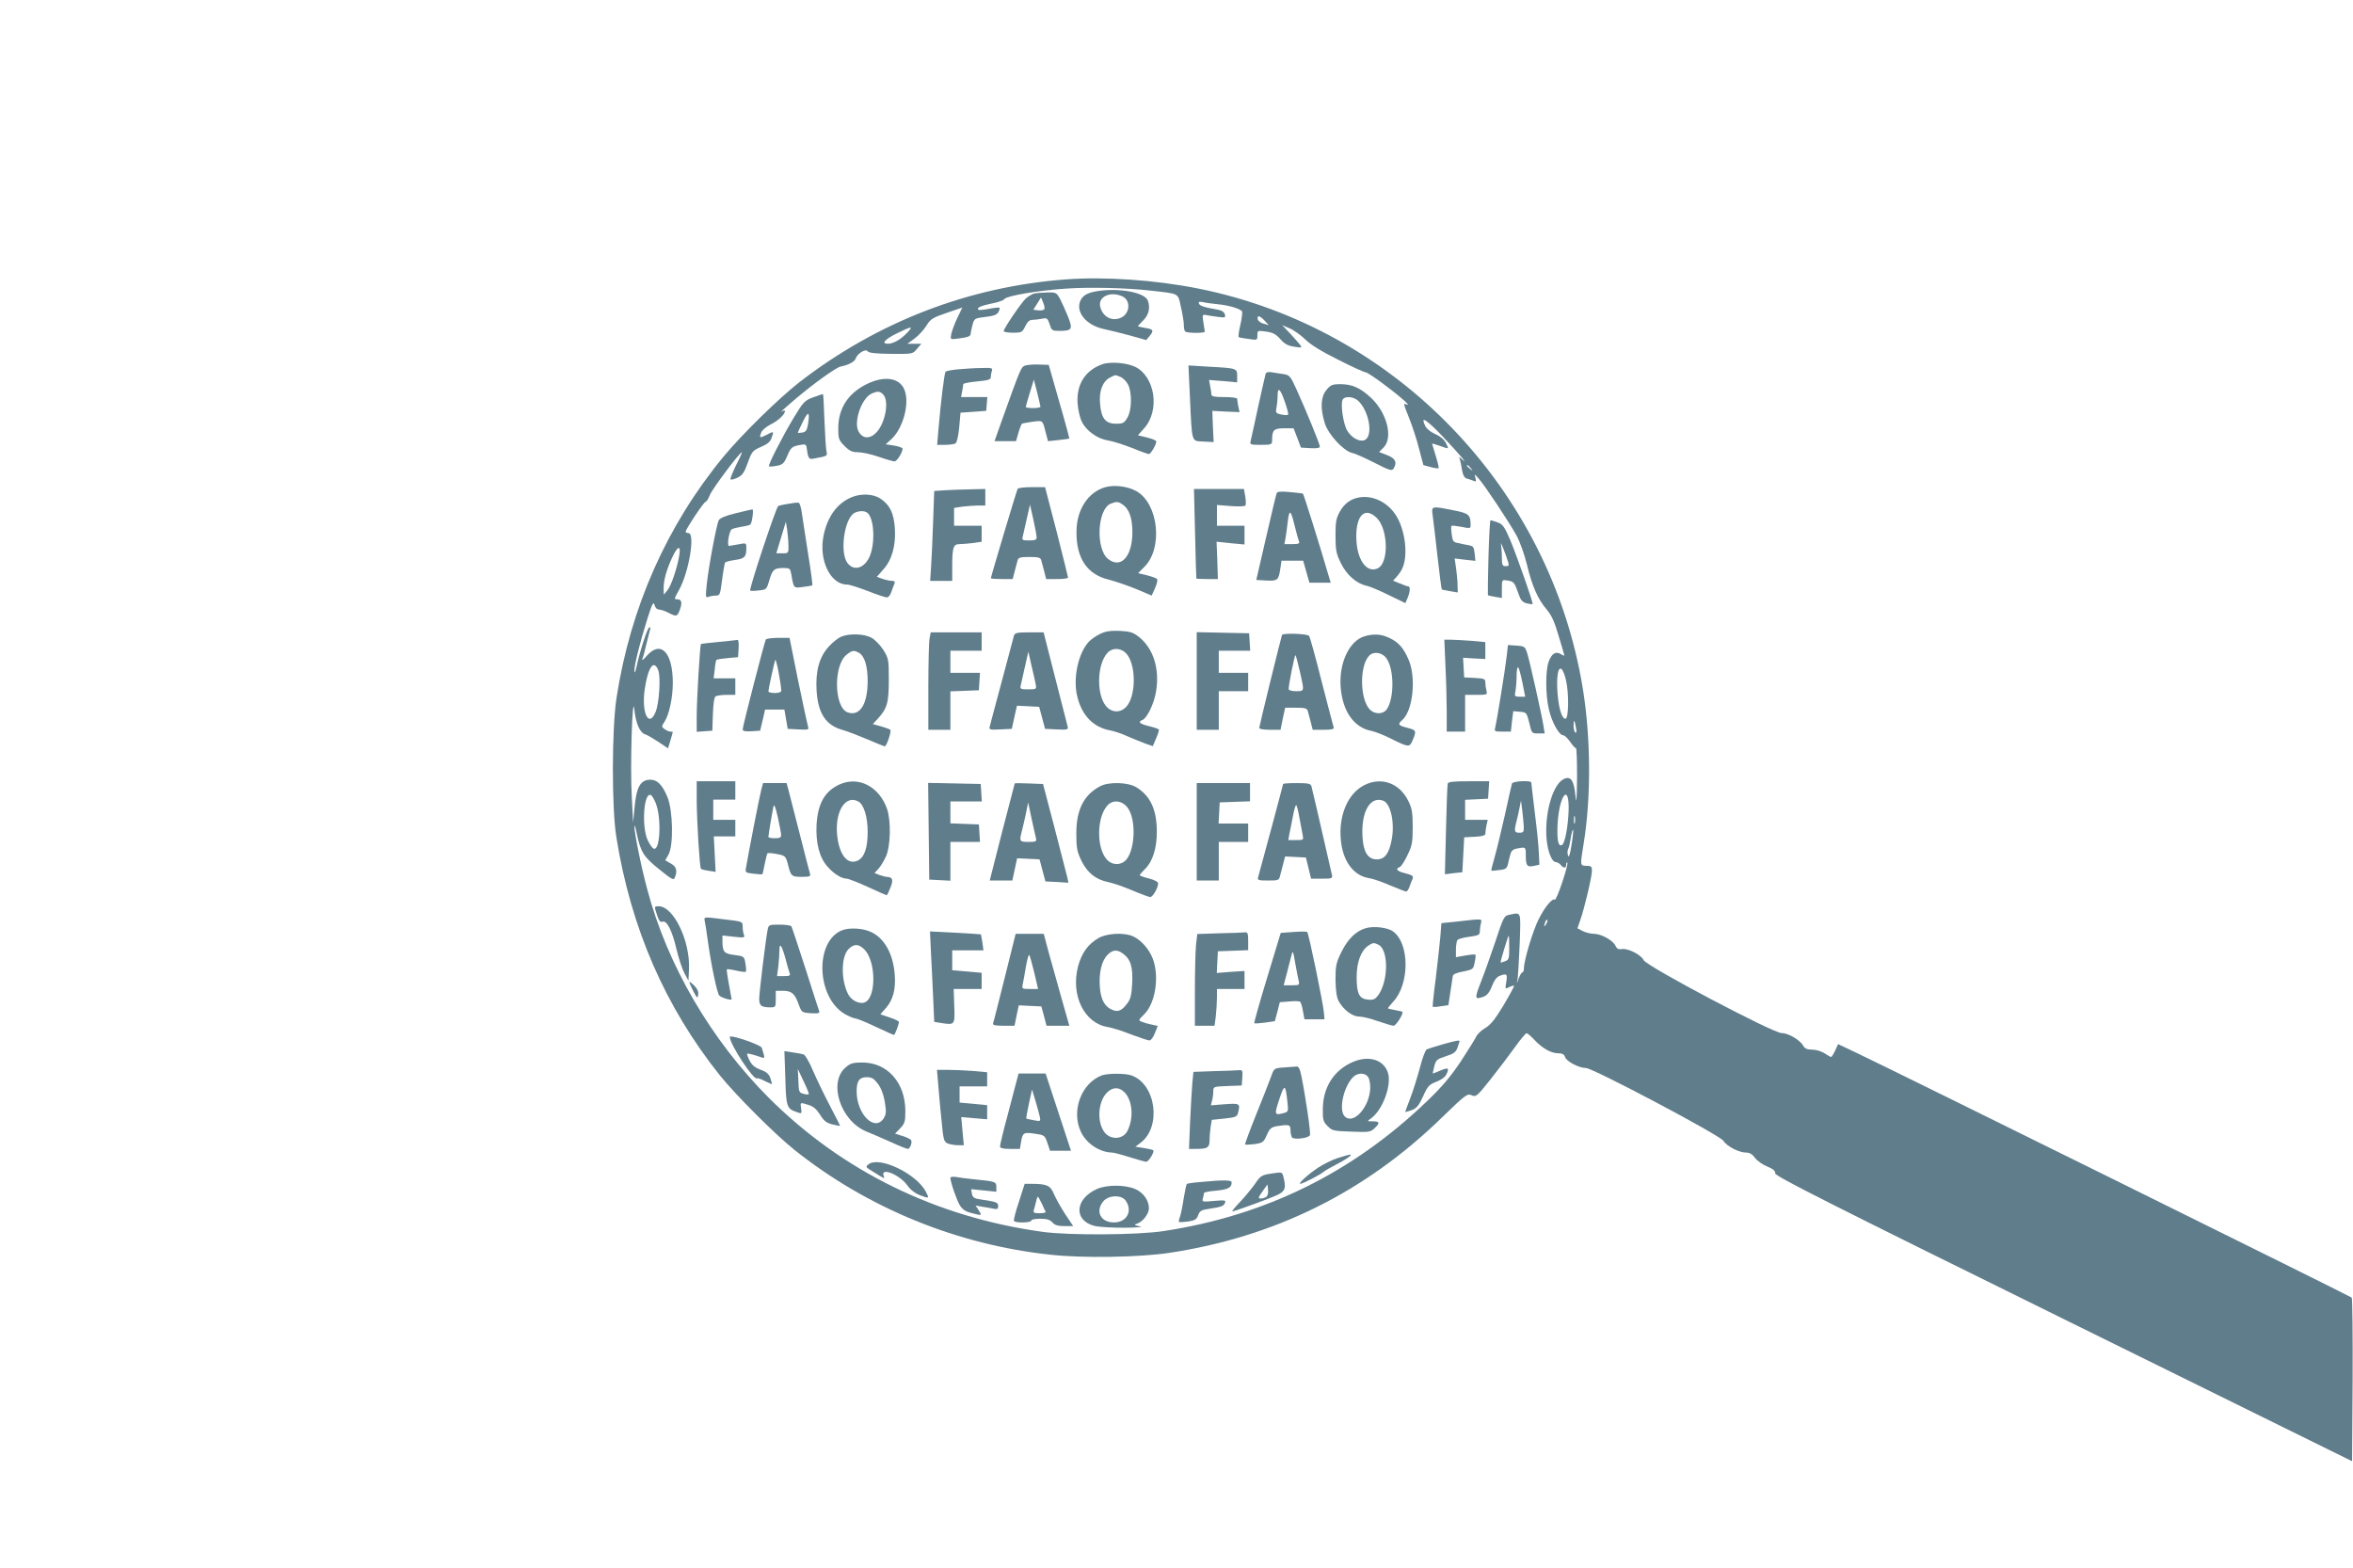 <?xml version="1.0" standalone="no"?>
<!DOCTYPE svg PUBLIC "-//W3C//DTD SVG 20010904//EN"
 "http://www.w3.org/TR/2001/REC-SVG-20010904/DTD/svg10.dtd">
<svg version="1.0" xmlns="http://www.w3.org/2000/svg"
 width="1280pt" height="853pt" viewBox="0 0 1280 853"
 preserveAspectRatio="xMidYMid meet">
<g transform="translate(0,853) scale(0.1,-0.1)"
fill="#607d8b" stroke="none">
<path d="M5797 7010 c-530 -40 -1023 -231 -1447 -558 -114 -89 -313 -284 -415
-407 -307 -373 -505 -818 -581 -1310 -26 -167 -27 -600 -1 -760 79 -494 266
-923 563 -1295 88 -109 295 -316 404 -404 397 -317 886 -518 1398 -572 173
-19 477 -14 640 10 574 86 1068 330 1484 735 131 127 140 133 163 123 24 -11
29 -7 103 86 42 53 102 132 132 174 30 42 59 77 64 77 5 1 25 -16 45 -38 43
-45 89 -71 129 -71 21 0 31 -6 35 -19 6 -24 76 -61 114 -61 38 0 728 -365 748
-396 19 -30 85 -64 123 -64 20 0 35 -9 49 -29 12 -16 42 -37 67 -47 32 -13 44
-24 43 -37 -2 -15 296 -165 1568 -792 l1570 -774 3 441 c1 243 -1 445 -5 449
-8 8 -2531 1255 -2701 1335 l-93 44 -16 -35 c-9 -19 -19 -35 -22 -35 -3 0 -19
9 -36 20 -16 11 -47 20 -67 20 -27 0 -40 6 -48 20 -17 32 -81 70 -118 70 -47
0 -736 364 -751 397 -13 29 -87 66 -118 60 -18 -3 -27 1 -35 18 -13 29 -77 65
-117 65 -18 0 -45 7 -61 15 l-29 15 15 43 c22 62 64 238 64 270 0 23 -4 27
-30 27 -35 0 -35 0 -15 122 41 251 39 575 -5 844 -177 1085 -1017 1959 -2090
2174 -234 47 -510 66 -723 50z m463 -61 c159 -18 147 -12 164 -89 9 -38 16
-82 16 -99 0 -16 3 -32 8 -35 14 -9 107 -9 106 0 -1 5 -4 28 -8 52 -6 40 -5
42 16 38 13 -3 42 -7 65 -10 37 -5 41 -4 36 14 -4 13 -17 22 -42 26 -70 12
-95 20 -99 33 -3 10 3 11 24 7 16 -4 51 -8 78 -11 64 -6 127 -26 133 -40 2 -7
-2 -40 -10 -74 -8 -34 -12 -63 -8 -65 3 -2 27 -7 54 -10 46 -7 47 -7 47 20 0
26 1 27 48 20 37 -5 53 -14 77 -41 23 -26 41 -36 75 -41 43 -7 44 -6 31 12 -8
10 -33 38 -55 62 l-41 43 40 -17 c22 -9 60 -36 85 -60 29 -29 89 -66 180 -111
74 -38 141 -68 148 -68 14 0 144 -95 207 -151 22 -19 30 -30 18 -25 -20 10
-20 7 12 -72 18 -45 43 -121 55 -170 l23 -87 40 -11 c21 -6 41 -8 43 -6 2 2
-5 33 -16 68 -11 35 -20 65 -20 66 0 1 19 -4 41 -12 54 -19 52 -20 34 16 -10
19 -32 37 -58 48 -27 12 -47 29 -55 46 -19 42 -8 41 43 -6 52 -48 203 -215
166 -184 l-24 20 6 -20 c3 -11 8 -36 11 -56 4 -23 13 -39 24 -42 9 -2 25 -8
36 -12 16 -7 17 -5 12 16 -7 22 -5 22 19 -6 33 -37 161 -230 204 -307 18 -32
43 -102 57 -158 28 -118 60 -190 108 -246 26 -30 43 -68 65 -144 17 -56 31
-104 31 -106 0 -2 -9 1 -20 8 -27 17 -50 2 -66 -43 -17 -48 -17 -182 2 -259
16 -69 55 -140 78 -140 7 0 24 -16 37 -35 13 -19 27 -35 32 -35 4 0 6 -73 6
-162 -2 -126 -3 -147 -9 -95 -8 85 -27 109 -67 87 -58 -33 -101 -187 -90 -322
6 -71 29 -128 51 -128 7 0 19 -7 26 -15 16 -20 30 -19 30 2 0 9 3 14 6 10 8
-8 -58 -207 -68 -201 -14 9 -55 -41 -87 -105 -32 -62 -81 -226 -81 -268 0 -13
-4 -23 -9 -23 -4 0 -13 -15 -19 -32 -12 -33 -12 -33 -6 -3 2 17 7 103 11 193
6 178 10 169 -55 156 -30 -6 -33 -11 -78 -148 -26 -77 -62 -178 -80 -223 -34
-87 -32 -93 19 -74 17 7 31 25 43 56 11 31 26 50 41 56 40 15 44 11 37 -32 -7
-40 -6 -41 15 -29 13 6 25 10 27 7 2 -2 -24 -50 -57 -106 -46 -76 -71 -107
-100 -124 -21 -12 -43 -33 -49 -47 -7 -14 -44 -74 -84 -135 -55 -82 -102 -138
-187 -219 -403 -386 -876 -619 -1429 -703 -143 -22 -518 -24 -660 -4 -579 80
-1088 330 -1488 729 -315 316 -552 722 -661 1134 -34 125 -71 312 -70 343 1
11 7 -7 13 -40 21 -100 37 -126 122 -194 69 -56 79 -61 85 -45 15 38 9 59 -21
76 l-31 18 18 32 c27 50 24 233 -5 309 -29 72 -59 101 -103 97 -47 -4 -68 -46
-77 -150 l-8 -83 -7 137 c-10 165 3 583 14 477 8 -76 30 -125 59 -134 11 -3
43 -22 72 -41 l52 -35 13 43 c7 24 13 44 13 46 0 1 -6 2 -13 2 -7 0 -21 6 -31
13 -18 13 -18 15 -1 41 25 38 45 130 45 211 0 166 -65 234 -141 148 -18 -21
-29 -29 -25 -18 5 11 15 47 22 80 8 33 17 68 20 79 4 12 2 16 -5 12 -11 -7
-52 -135 -69 -216 -6 -27 -10 -35 -11 -20 -1 31 30 155 71 285 25 79 33 95 38
75 4 -16 13 -25 26 -26 10 -1 34 -8 51 -18 44 -22 47 -21 62 19 13 37 9 55
-15 55 -18 0 -18 0 10 51 54 97 89 309 51 309 -8 0 -15 3 -15 8 0 13 99 162
108 162 5 0 16 17 24 38 13 33 162 232 174 232 2 0 -12 -32 -32 -71 -19 -39
-33 -74 -30 -77 4 -3 21 1 39 10 26 13 36 28 55 81 22 61 26 66 72 86 35 15
51 28 58 51 13 35 11 35 -29 14 -36 -18 -40 -17 -28 13 4 12 27 32 51 44 41
20 77 54 78 72 0 5 -6 5 -12 1 -17 -9 -6 1 72 68 97 82 218 169 243 174 42 8
76 26 82 44 9 27 55 55 65 39 6 -9 43 -13 127 -14 118 -1 118 -1 141 27 l24
28 -38 0 -38 0 40 29 c21 16 50 47 64 70 22 36 34 43 110 69 l85 29 -27 -56
c-15 -31 -29 -70 -33 -87 -6 -30 -5 -31 27 -27 60 7 78 13 78 26 0 6 5 29 10
49 10 36 12 37 71 44 45 5 62 12 70 26 6 11 9 22 6 24 -2 2 -28 0 -57 -6 -29
-6 -56 -8 -58 -5 -11 11 15 22 73 34 33 6 65 17 70 25 13 17 184 46 334 56
129 9 332 4 461 -11z m619 -163 l23 -25 -28 8 c-16 4 -30 15 -32 24 -5 24 11
21 37 -7z m-1945 -67 c-34 -36 -75 -59 -104 -59 -38 0 -17 24 50 57 82 40 91
41 54 2z m3067 -736 c13 -16 12 -17 -3 -4 -10 7 -18 15 -18 17 0 8 8 3 21 -13z
m-4306 -475 c-12 -71 -44 -165 -65 -190 l-19 -23 -1 35 c0 45 16 101 47 168
30 64 48 68 38 10z m-114 -625 c14 -36 5 -180 -15 -227 -37 -88 -77 -4 -59
123 18 123 50 167 74 104z m4938 -54 c17 -76 14 -209 -3 -209 -19 0 -36 52
-43 136 -7 91 2 150 22 134 7 -6 18 -34 24 -61z m54 -257 c4 -21 3 -31 -3 -27
-6 3 -10 20 -10 37 0 38 5 34 13 -10z m-5007 -408 c33 -78 26 -262 -9 -251 -7
1 -21 21 -32 43 -37 73 -23 273 17 248 6 -4 16 -22 24 -40z m4967 -46 c-3 -84
-20 -175 -35 -184 -21 -13 -29 23 -25 112 9 161 65 229 60 72z m34 -65 c-3
-10 -5 -2 -5 17 0 19 2 27 5 18 2 -10 2 -26 0 -35z m-18 -119 c-8 -53 -15 -72
-19 -58 -4 10 -4 26 0 34 5 8 11 37 15 63 4 26 10 46 12 43 3 -2 -1 -39 -8
-82z m-138 -431 c-12 -20 -14 -14 -5 12 4 9 9 14 11 11 3 -2 0 -13 -6 -23z
m-201 -128 c0 -59 -2 -67 -22 -74 -13 -5 -24 -8 -25 -7 -3 2 41 146 44 146 2
0 3 -29 3 -65z"/>
<path d="M5990 6949 c-63 -7 -95 -21 -110 -49 -34 -63 26 -139 125 -160 33 -7
98 -23 145 -36 l85 -24 18 21 c25 31 22 38 -23 45 -22 4 -40 8 -40 10 0 1 14
16 30 32 30 30 38 69 24 107 -16 41 -137 67 -254 54z m115 -31 c49 -22 42 -98
-11 -118 -49 -19 -96 8 -109 62 -13 53 55 86 120 56z"/>
<path d="M5625 6933 c-11 -3 -31 -15 -44 -26 -25 -23 -121 -164 -121 -178 0
-5 23 -9 50 -9 48 0 51 2 67 35 12 24 23 35 39 35 12 0 35 3 52 6 27 6 31 3
42 -30 11 -34 14 -36 53 -36 69 0 74 9 47 77 -13 32 -32 75 -43 96 -20 36 -23
37 -71 36 -28 -1 -60 -3 -71 -6z m55 -86 c-4 -5 -19 -7 -33 -5 l-26 3 21 33
21 34 12 -29 c7 -15 9 -32 5 -36z"/>
<path d="M5995 6548 c-92 -33 -140 -110 -133 -212 2 -33 12 -78 23 -100 24
-50 85 -93 142 -102 25 -4 83 -22 129 -40 46 -19 88 -34 94 -34 10 0 40 51 40
69 0 5 -23 14 -50 21 l-50 12 34 38 c87 97 60 282 -50 335 -46 22 -137 29
-179 13z m99 -68 c14 -5 32 -23 42 -41 23 -45 21 -140 -3 -181 -17 -29 -24
-33 -62 -33 -58 0 -81 30 -87 111 -6 68 15 121 56 141 30 15 24 15 54 3z"/>
<path d="M5575 6541 c-21 -9 -26 -22 -116 -273 l-49 -138 59 0 58 0 13 45 c7
25 16 47 19 50 4 2 30 7 59 11 57 7 53 10 72 -64 l11 -42 57 6 c31 4 58 7 59
8 1 1 -23 92 -55 201 l-57 200 -55 2 c-30 1 -64 -2 -75 -6z m85 -223 c0 -5
-18 -8 -40 -8 -22 0 -40 3 -40 6 0 3 10 38 22 77 l22 72 18 -70 c9 -38 18 -73
18 -77z"/>
<path d="M6473 6369 c12 -254 7 -237 73 -241 l56 -3 -4 85 -3 85 74 -4 74 -3
-7 32 c-3 18 -6 36 -6 41 0 5 -31 9 -70 9 -53 0 -70 3 -70 14 0 7 -3 28 -7 46
l-6 33 76 -6 77 -7 0 34 c0 42 -1 43 -150 51 l-115 7 8 -173z"/>
<path d="M5213 6521 c-34 -3 -65 -9 -69 -13 -7 -7 -26 -162 -39 -315 l-7 -83
43 0 c24 0 50 4 57 8 7 5 16 41 20 88 l7 79 70 5 70 5 3 38 3 37 -72 0 -71 0
6 31 c3 17 6 35 6 39 0 5 34 11 75 15 63 6 75 10 75 25 0 10 3 25 6 34 5 14
-3 16 -57 14 -35 0 -92 -4 -126 -7z"/>
<path d="M6885 6497 c-2 -6 -20 -86 -40 -176 -19 -90 -38 -174 -41 -187 -6
-23 -4 -24 55 -24 57 0 61 2 61 23 0 58 9 67 65 67 l52 0 20 -52 20 -53 52 -3
c32 -2 51 1 51 8 0 14 -76 199 -126 309 -34 76 -39 81 -73 86 -20 3 -49 8 -64
10 -16 3 -30 0 -32 -8z m104 -152 c13 -36 21 -68 18 -71 -3 -3 -20 -3 -37 1
-29 6 -32 10 -26 37 3 17 6 46 6 64 0 52 14 41 39 -31z"/>
<path d="M4712 6439 c-100 -50 -152 -132 -152 -240 0 -56 3 -64 34 -95 27 -27
42 -34 73 -34 22 0 73 -11 113 -25 40 -14 79 -25 86 -25 13 0 44 49 44 69 0 5
-21 13 -46 17 l-46 7 30 27 c65 59 102 197 72 270 -27 66 -111 78 -208 29z
m92 -55 c34 -33 13 -154 -36 -206 -35 -37 -75 -36 -97 4 -30 52 17 186 73 208
31 13 43 12 60 -6z"/>
<path d="M7216 6409 c-31 -37 -35 -97 -10 -179 18 -62 101 -152 149 -164 17
-3 72 -28 123 -54 78 -40 94 -45 102 -32 22 34 11 57 -34 74 l-44 17 24 24
c54 54 19 191 -70 273 -58 53 -101 72 -165 72 -43 0 -53 -4 -75 -31z m172 -59
c62 -58 84 -198 33 -215 -28 -9 -69 14 -92 52 -21 34 -37 138 -26 167 9 23 59
20 85 -4z"/>
<path d="M4425 6369 c-47 -17 -55 -25 -107 -111 -64 -107 -141 -258 -135 -265
3 -2 22 -1 42 3 33 6 40 13 58 55 19 44 25 49 61 57 37 7 41 6 44 -13 8 -59
12 -65 37 -60 14 3 37 7 51 10 21 5 25 10 20 29 -3 13 -8 88 -11 166 -3 79 -6
145 -8 146 -1 1 -25 -7 -52 -17z m-29 -144 c-6 -35 -11 -44 -31 -48 -14 -2
-25 -3 -25 -1 0 2 12 29 27 59 30 61 39 58 29 -10z"/>
<path d="M6010 5879 c-92 -28 -153 -122 -154 -239 -2 -146 57 -235 175 -263
35 -9 102 -32 149 -51 l85 -36 18 40 c10 22 15 44 12 49 -2 5 -27 14 -54 21
l-50 12 34 34 c103 102 77 344 -43 412 -48 27 -122 36 -172 21z m99 -95 c34
-24 51 -74 51 -149 0 -132 -62 -201 -132 -146 -69 55 -59 271 14 301 33 13 41
12 67 -6z"/>
<path d="M5536 5871 c-5 -7 -146 -479 -146 -487 0 -2 27 -4 60 -4 l59 0 11 43
c6 23 13 50 16 60 4 14 17 17 64 17 47 0 60 -3 64 -17 3 -10 10 -37 16 -60
l11 -43 59 0 c33 0 60 3 60 8 0 4 -28 116 -62 250 l-63 242 -72 0 c-39 0 -74
-4 -77 -9z m103 -263 c1 -14 -7 -18 -40 -18 -38 0 -41 2 -35 23 3 12 13 56 22
97 l17 75 18 -80 c10 -44 18 -88 18 -97z"/>
<path d="M5139 5863 l-57 -4 -6 -167 c-3 -92 -8 -202 -11 -244 l-5 -78 60 0
60 0 0 78 c0 105 6 122 40 122 15 0 48 3 74 6 l46 7 0 43 0 44 -75 0 -75 0 0
49 0 48 46 7 c26 3 64 6 85 6 l39 0 0 45 0 45 -82 -2 c-46 -1 -108 -3 -139 -5z"/>
<path d="M6501 5628 c3 -134 6 -244 7 -245 1 -2 28 -3 60 -3 l57 0 -3 101 -4
102 76 -8 76 -7 0 51 0 51 -75 0 -75 0 0 56 0 57 75 -6 c41 -3 77 -2 80 3 3 5
3 27 -1 49 l-7 41 -136 0 -136 0 6 -242z"/>
<path d="M6945 5847 c-3 -7 -29 -115 -58 -242 l-53 -230 55 -3 c61 -3 66 1 76
65 l6 43 59 0 59 0 17 -60 17 -60 58 0 58 0 -16 53 c-37 128 -131 429 -135
431 -1 2 -34 6 -71 9 -49 5 -69 3 -72 -6z m98 -178 c9 -36 19 -73 23 -82 5
-14 -1 -17 -36 -17 l-43 0 7 38 c3 20 9 61 12 90 8 64 16 58 37 -29z"/>
<path d="M4630 5824 c-77 -33 -129 -105 -150 -208 -27 -133 37 -266 128 -266
12 0 63 -16 112 -35 49 -19 96 -35 104 -35 8 0 19 12 24 28 5 15 13 35 17 45
5 13 2 17 -12 17 -11 0 -34 5 -52 11 l-31 11 34 39 c48 52 70 131 64 225 -6
83 -27 127 -78 161 -39 27 -107 30 -160 7z m86 -82 c34 -22 46 -134 23 -216
-22 -80 -88 -111 -128 -60 -44 55 -19 241 36 273 21 12 53 14 69 3z"/>
<path d="M7355 5812 c-27 -13 -48 -33 -65 -63 -22 -38 -25 -56 -25 -134 0 -79
4 -97 29 -148 30 -63 84 -111 138 -123 17 -3 72 -26 122 -51 l91 -44 12 28
c14 33 16 63 4 63 -5 0 -25 7 -46 16 l-37 15 20 22 c11 12 24 31 29 42 33 66
20 200 -28 283 -52 91 -160 133 -244 94z m135 -100 c62 -63 66 -246 4 -274
-61 -28 -115 50 -116 171 -1 120 48 166 112 103z"/>
<path d="M4287 5789 c-27 -4 -51 -10 -54 -12 -14 -15 -160 -454 -152 -460 2
-2 23 -2 46 1 42 4 43 5 58 55 17 59 26 67 77 67 35 0 37 -2 43 -37 13 -74 12
-73 63 -66 26 3 49 7 51 9 2 2 -8 79 -23 171 -14 92 -30 192 -34 222 -4 30
-12 55 -17 56 -6 2 -32 -1 -58 -6z m2 -226 c1 -42 0 -43 -33 -43 l-33 0 26 86
26 86 7 -43 c3 -24 7 -63 7 -86z"/>
<path d="M7794 5723 c4 -27 15 -126 26 -222 11 -95 21 -175 23 -177 1 -2 22
-6 45 -10 l42 -7 -1 39 c0 22 -4 63 -8 92 l-8 54 57 -7 56 -6 -4 40 c-4 35 -8
41 -33 45 -16 3 -42 8 -58 12 -25 4 -29 11 -34 47 -3 23 -4 44 -1 46 2 3 27 0
54 -5 47 -10 50 -9 50 10 -1 56 -8 63 -93 80 -123 24 -121 25 -113 -31z"/>
<path d="M4002 5738 c-54 -13 -85 -26 -92 -38 -12 -22 -57 -262 -66 -355 -6
-62 -6 -68 10 -62 10 4 28 7 40 7 22 0 24 6 34 85 6 47 14 90 16 94 3 5 28 11
55 15 52 7 61 17 61 65 0 28 -1 28 -42 20 -24 -4 -47 -8 -52 -9 -13 0 0 82 15
91 7 4 32 10 55 14 24 3 45 9 47 13 10 16 17 82 10 81 -4 0 -45 -10 -91 -21z"/>
<path d="M8097 5498 c-3 -111 -4 -204 -3 -206 2 -1 20 -6 40 -9 l36 -6 0 50
c0 49 0 50 30 45 35 -5 39 -10 60 -71 12 -36 21 -46 44 -53 17 -4 31 -6 33 -4
5 5 -82 252 -121 347 -32 74 -41 87 -69 97 -19 7 -36 12 -39 12 -3 0 -8 -91
-11 -202z m107 -25 c6 -19 4 -23 -13 -23 -18 0 -21 6 -21 48 0 26 -3 58 -5 72
-5 23 22 -44 39 -97z"/>
<path d="M5985 5082 c-22 -11 -50 -30 -62 -43 -58 -63 -87 -199 -63 -297 25
-105 88 -169 182 -186 21 -4 63 -18 95 -33 32 -14 75 -31 96 -39 l38 -13 18
42 c10 23 17 45 15 48 -2 4 -26 12 -54 19 -50 12 -62 23 -36 33 26 10 65 91
75 157 20 122 -15 232 -92 294 -33 26 -48 31 -105 34 -50 2 -77 -2 -107 -16z
m151 -119 c42 -63 42 -203 0 -266 -28 -42 -77 -49 -112 -16 -60 56 -60 231 0
297 31 34 84 27 112 -15z"/>
<path d="M5056 5053 c-3 -21 -6 -140 -6 -265 l0 -228 60 0 60 0 0 105 0 104
78 3 77 3 3 48 3 47 -80 0 -81 0 0 60 0 60 85 0 85 0 0 50 0 50 -139 0 -138 0
-7 -37z"/>
<path d="M5516 5073 c-3 -10 -32 -121 -66 -248 -34 -126 -64 -238 -66 -248 -5
-16 1 -18 57 -15 l63 3 14 63 14 63 60 -3 61 -3 16 -60 16 -60 64 -3 c57 -3
63 -1 59 15 -3 10 -33 129 -68 266 l-63 247 -78 0 c-65 0 -78 -3 -83 -17z
m118 -265 c5 -27 4 -28 -40 -28 -43 0 -46 2 -41 23 3 12 13 58 23 102 l18 80
17 -75 c10 -41 20 -87 23 -102z"/>
<path d="M6510 4825 l0 -265 60 0 60 0 0 105 0 105 80 0 80 0 0 50 0 50 -80 0
-80 0 0 60 0 60 86 0 85 0 -3 48 -3 47 -142 3 -143 3 0 -266z"/>
<path d="M6974 5076 c-7 -20 -124 -497 -124 -506 0 -6 26 -10 58 -10 l58 0 12
60 13 60 59 0 c47 0 60 -3 64 -17 3 -10 10 -37 16 -60 l11 -43 59 0 c43 0 58
3 55 13 -2 6 -32 120 -66 252 -33 132 -64 243 -68 246 -11 12 -143 16 -147 5z
m97 -198 c25 -111 26 -108 -21 -108 -23 0 -40 5 -40 11 0 25 33 189 37 185 3
-2 13 -42 24 -88z"/>
<path d="M4575 5066 c-16 -7 -47 -31 -67 -54 -51 -56 -72 -131 -66 -236 7
-126 50 -192 142 -217 22 -6 82 -29 132 -50 50 -22 94 -39 97 -39 10 0 38 83
30 90 -4 4 -28 12 -52 19 l-43 12 25 27 c53 57 62 88 62 213 0 111 -1 117 -30
164 -17 26 -46 56 -65 66 -41 22 -121 24 -165 5z m97 -87 c31 -17 48 -71 48
-156 -1 -125 -42 -190 -107 -169 -76 24 -81 257 -7 315 31 24 38 25 66 10z"/>
<path d="M7424 5069 c-84 -24 -141 -146 -131 -277 10 -131 72 -220 167 -238
19 -4 64 -21 100 -39 104 -52 108 -52 125 -11 21 51 20 54 -30 67 -50 13 -54
18 -25 44 57 52 75 233 31 330 -28 63 -55 93 -106 116 -43 20 -82 22 -131 8z
m117 -119 c43 -57 45 -214 4 -277 -20 -30 -67 -31 -95 -1 -52 57 -55 233 -3
290 23 26 71 20 94 -12z"/>
<path d="M4166 5051 c-7 -11 -126 -472 -126 -489 0 -9 14 -12 48 -10 l47 3 14
58 13 57 53 0 52 0 9 -52 9 -53 59 -3 c51 -3 58 -1 52 13 -3 9 -27 122 -54
251 l-47 234 -62 0 c-34 0 -64 -4 -67 -9z m84 -278 c0 -8 -13 -13 -35 -13 -19
0 -35 4 -35 9 0 12 31 153 37 171 5 12 31 -124 33 -167z"/>
<path d="M3911 5038 c-52 -5 -96 -10 -98 -11 -5 -6 -23 -304 -23 -390 l0 -88
43 3 42 3 3 90 c2 56 7 92 15 97 7 4 33 8 60 8 l47 0 0 45 0 45 -59 0 -59 0 6
48 c2 26 7 49 9 52 3 3 30 7 61 10 l57 5 3 48 c2 26 -1 46 -5 46 -4 -1 -51 -6
-102 -11z"/>
<path d="M7863 4908 c4 -79 7 -191 7 -250 l0 -108 50 0 50 0 0 100 0 100 61 0
c59 0 61 1 55 23 -3 12 -6 32 -6 44 0 20 -6 22 -57 25 l-58 3 -3 53 -3 54 60
-4 61 -3 0 46 0 46 -77 7 c-42 3 -92 6 -111 6 l-35 0 6 -142z"/>
<path d="M8196 4958 c-8 -69 -53 -348 -62 -385 -6 -22 -3 -23 39 -23 l46 0 6
56 7 55 37 -3 c35 -3 36 -5 50 -60 13 -57 14 -58 48 -58 l36 0 -7 43 c-10 62
-75 353 -89 396 -11 34 -15 36 -58 39 l-46 3 -7 -63z m85 -138 l16 -80 -30 0
c-28 0 -29 2 -23 31 3 17 6 53 6 80 0 27 3 49 8 49 4 0 14 -36 23 -80z"/>
<path d="M3790 4173 c1 -119 16 -362 23 -369 2 -3 21 -8 42 -11 l38 -6 -5 96
-5 97 58 0 59 0 0 45 0 45 -60 0 -60 0 0 55 0 55 60 0 60 0 0 50 0 50 -105 0
-105 0 0 -107z"/>
<path d="M4570 4264 c-82 -36 -121 -103 -128 -220 -5 -99 15 -179 60 -229 33
-38 76 -65 104 -65 9 0 61 -20 115 -45 54 -25 100 -45 103 -45 2 0 11 19 20
42 17 42 12 57 -21 58 -6 0 -24 5 -39 10 l-27 11 21 22 c11 12 30 42 41 67 26
56 29 195 6 261 -43 120 -153 177 -255 133z m99 -94 c30 -16 51 -83 51 -166 0
-87 -18 -139 -55 -156 -55 -25 -100 32 -111 139 -13 128 45 221 115 183z"/>
<path d="M7420 4258 c-88 -45 -139 -165 -126 -297 10 -115 69 -195 153 -208
21 -3 73 -21 116 -40 43 -18 82 -33 87 -33 4 0 13 12 18 28 5 15 13 34 17 43
5 13 -4 19 -39 28 -46 11 -58 24 -32 34 8 3 27 32 42 64 25 51 29 69 29 153 0
80 -4 103 -24 143 -48 98 -148 133 -241 85z m105 -84 c40 -16 63 -118 46 -210
-14 -77 -38 -109 -81 -109 -48 0 -73 38 -78 120 -9 138 41 226 113 199z"/>
<path d="M7876 4268 c-3 -7 -7 -121 -10 -253 l-6 -241 48 6 47 5 5 95 5 95 58
3 c39 2 57 7 57 16 0 8 3 28 6 45 l7 31 -62 0 -61 0 0 55 0 54 63 3 62 3 3 48
3 47 -111 0 c-80 0 -112 -3 -114 -12z"/>
<path d="M8225 4268 c-2 -7 -20 -85 -39 -173 -20 -89 -45 -192 -56 -230 -11
-38 -19 -70 -17 -71 1 -2 21 0 43 3 41 5 42 6 53 58 11 47 15 53 43 59 47 9
48 9 48 -33 0 -60 6 -69 42 -62 l32 7 -3 64 c-1 36 -11 135 -22 220 -10 85
-19 158 -19 163 0 13 -100 8 -105 -5z m64 -235 c1 -29 -2 -33 -24 -33 -27 0
-29 8 -16 60 5 19 13 53 17 75 l8 40 7 -55 c4 -30 7 -70 8 -87z"/>
<path d="M4141 4233 c-9 -33 -71 -352 -83 -424 -5 -25 -2 -27 41 -32 25 -3 47
-4 48 -3 2 1 7 27 13 56 6 29 12 56 15 58 3 3 26 1 52 -4 45 -9 47 -11 59 -55
16 -66 20 -69 75 -69 43 0 50 2 45 18 -3 9 -28 107 -56 217 -28 110 -56 217
-61 238 l-10 37 -64 0 -64 0 -10 -37z m108 -245 c1 -14 -7 -18 -34 -18 -19 0
-35 3 -35 7 0 11 21 136 27 163 4 19 10 6 24 -55 10 -44 18 -88 18 -97z"/>
<path d="M5052 4008 l3 -263 58 -3 57 -3 0 106 0 105 81 0 80 0 -3 48 -3 47
-77 3 -78 3 0 59 0 60 86 0 85 0 -3 48 -3 47 -143 3 -143 3 3 -263z"/>
<path d="M5520 4268 c0 -2 -31 -121 -69 -265 l-67 -263 61 0 62 0 13 60 13 61
61 -3 61 -3 16 -60 16 -60 62 -3 63 -4 -6 29 c-4 15 -35 136 -69 268 l-63 240
-77 3 c-42 2 -77 2 -77 0z m115 -295 c5 -21 2 -23 -40 -23 -49 0 -51 3 -36 60
5 19 15 62 22 95 l12 60 18 -85 c10 -47 21 -95 24 -107z"/>
<path d="M5985 4253 c-89 -47 -130 -127 -130 -258 0 -79 4 -97 28 -148 33 -66
78 -102 147 -116 25 -5 83 -25 130 -45 47 -20 91 -36 97 -36 14 0 43 50 43 74
0 9 -19 19 -50 27 -27 7 -50 15 -50 18 0 3 14 19 30 35 41 40 64 115 63 206
-1 117 -36 191 -111 237 -45 28 -150 31 -197 6z m152 -121 c43 -64 38 -217 -8
-276 -27 -34 -77 -35 -107 -3 -58 62 -57 230 2 295 31 35 84 27 113 -16z"/>
<path d="M6510 4005 l0 -265 60 0 60 0 0 105 0 105 80 0 80 0 0 50 0 50 -80 0
-81 0 3 58 3 57 83 3 82 3 0 49 0 50 -145 0 -145 0 0 -265z"/>
<path d="M6980 4265 c0 -4 -127 -477 -136 -507 -5 -16 2 -18 54 -18 57 0 60 1
66 28 4 15 12 44 17 65 l10 38 57 -3 56 -3 14 -57 14 -58 59 0 c56 0 59 1 54
23 -66 290 -107 466 -111 480 -4 14 -18 17 -80 17 -41 0 -74 -2 -74 -5z m88
-180 c7 -36 15 -78 18 -95 6 -30 6 -30 -36 -30 l-42 0 6 33 c4 17 12 60 19 95
6 34 14 62 18 62 3 0 11 -29 17 -65z"/>
<path d="M3566 3578 c17 -57 24 -67 38 -62 23 9 53 -49 76 -150 12 -49 31
-108 43 -130 l22 -41 3 63 c7 153 -84 342 -165 342 -21 0 -23 -3 -17 -22z"/>
<path d="M3834 3518 c3 -13 10 -59 16 -103 18 -132 51 -289 63 -301 12 -12 67
-28 67 -20 0 2 -7 39 -15 82 -8 43 -13 79 -11 81 2 2 25 -1 51 -7 26 -6 50 -9
52 -6 3 3 2 22 -2 44 -6 39 -7 40 -60 47 -57 7 -65 16 -65 78 l0 28 62 -7 c55
-6 61 -5 55 10 -4 10 -7 30 -7 45 0 28 -1 28 -94 39 -122 15 -117 16 -112 -10z"/>
<path d="M7928 3517 l-87 -9 -6 -77 c-4 -42 -15 -143 -25 -226 -11 -82 -18
-151 -16 -152 2 -2 22 -1 44 3 l41 6 11 72 c6 39 12 78 13 86 1 10 21 19 57
25 52 11 55 12 62 49 5 22 6 41 4 43 -2 2 -27 0 -55 -5 l-51 -9 0 41 c0 22 4
46 8 52 4 6 33 14 65 18 50 7 57 10 57 29 0 12 3 32 6 45 7 25 11 25 -128 9z"/>
<path d="M4176 3473 c-10 -48 -46 -342 -46 -377 0 -37 12 -46 61 -46 28 0 29
2 29 45 l0 45 38 0 c48 0 65 -14 86 -72 17 -46 17 -46 67 -50 41 -2 49 0 45
12 -3 8 -37 113 -75 233 -39 120 -73 223 -76 228 -4 5 -33 9 -65 9 -56 0 -59
-1 -64 -27z m97 -158 c8 -33 19 -68 22 -77 6 -15 1 -18 -30 -18 l-38 0 7 53
c3 28 6 68 6 87 0 46 13 28 33 -45z"/>
<path d="M7427 3480 c-52 -16 -95 -59 -129 -127 -30 -61 -33 -76 -33 -153 1
-60 6 -94 17 -116 26 -47 74 -84 111 -84 18 0 64 -11 102 -25 39 -13 77 -25
86 -25 12 0 49 56 49 74 0 3 -18 7 -40 11 -22 4 -40 8 -40 10 0 2 13 18 30 37
89 97 88 316 -2 381 -30 22 -108 31 -151 17z m73 -90 c54 -29 53 -196 -2 -273
-17 -23 -26 -28 -56 -25 -48 4 -62 32 -62 123 0 79 23 142 61 169 27 19 34 19
59 6z"/>
<path d="M4580 3469 c-149 -60 -139 -364 15 -455 23 -13 49 -24 57 -24 8 0 58
-20 110 -45 53 -25 98 -45 101 -45 5 0 27 57 27 71 0 4 -23 15 -50 24 l-51 17
30 34 c39 44 55 103 48 185 -9 112 -57 197 -131 230 -44 20 -116 24 -156 8z
m122 -104 c62 -61 66 -254 6 -286 -28 -15 -75 6 -94 42 -40 78 -39 205 2 246
30 30 55 29 86 -2z"/>
<path d="M7036 3460 l-69 -5 -74 -244 c-41 -134 -72 -245 -70 -247 2 -3 28 -1
58 3 l54 8 14 52 13 51 52 4 c28 3 54 2 59 -2 4 -4 11 -26 15 -51 l8 -44 54 0
55 0 -3 35 c-3 47 -83 434 -91 440 -3 3 -37 3 -75 0z m29 -267 c5 -21 2 -23
-38 -23 l-44 0 18 68 c9 37 21 81 25 97 6 26 9 21 20 -45 7 -41 16 -85 19 -97z"/>
<path d="M5064 3354 c3 -60 9 -171 12 -246 l6 -137 43 -7 c69 -10 70 -9 66 94
l-3 92 76 0 76 0 0 44 0 44 -80 7 -80 7 0 54 0 54 85 0 85 0 -6 43 c-4 23 -7
43 -8 44 -1 1 -64 5 -140 9 l-137 7 5 -109z"/>
<path d="M6634 3453 l-121 -4 -7 -61 c-3 -33 -6 -146 -6 -249 l0 -189 54 0 53
0 7 53 c3 28 6 73 6 100 l0 47 75 0 75 0 0 49 0 49 -76 -5 -75 -6 3 59 3 59
83 3 82 3 0 49 c0 42 -3 50 -17 48 -10 -1 -72 -4 -139 -5z"/>
<path d="M5466 3213 c-33 -131 -61 -244 -64 -250 -3 -10 12 -13 56 -13 l61 0
11 55 12 56 61 -3 62 -3 14 -52 14 -53 62 0 62 0 -42 148 c-23 81 -54 193 -70
250 l-27 102 -77 0 -76 0 -59 -237z m160 27 l21 -90 -45 0 c-43 0 -44 1 -38
28 3 15 11 57 17 95 7 37 14 65 18 62 3 -3 15 -46 27 -95z"/>
<path d="M5976 3427 c-57 -32 -93 -83 -112 -156 -40 -157 35 -308 162 -328 21
-3 78 -21 126 -40 48 -18 93 -33 101 -33 8 0 21 18 29 39 l16 40 -32 7 c-17 3
-41 10 -53 15 -22 8 -21 9 12 42 66 66 85 229 37 322 -24 48 -67 90 -105 104
-49 19 -138 13 -181 -12z m136 -87 c39 -30 51 -70 47 -159 -3 -61 -9 -86 -25
-107 -30 -41 -49 -50 -80 -39 -43 16 -66 55 -71 126 -6 77 10 143 42 175 29
29 54 30 87 4z"/>
<path d="M3750 3187 c0 -4 10 -27 22 -50 20 -38 23 -40 26 -18 3 16 -5 33 -22
50 -14 14 -26 22 -26 18z"/>
<path d="M3970 2889 c0 -40 132 -240 148 -225 2 3 22 -4 43 -15 22 -11 39 -18
39 -16 0 2 -5 17 -10 34 -8 21 -22 33 -53 44 -30 11 -47 25 -59 49 -10 19 -16
36 -13 38 2 2 25 -3 50 -11 46 -16 46 -16 40 6 -4 12 -9 29 -11 37 -4 16 -174
74 -174 59z"/>
<path d="M7845 2848 c-38 -11 -76 -23 -84 -27 -7 -3 -24 -48 -37 -100 -14 -51
-37 -126 -53 -167 -16 -41 -28 -74 -26 -74 1 0 17 5 35 11 26 10 38 24 61 74
25 56 33 65 72 80 28 11 49 26 56 42 16 34 10 37 -34 19 -21 -9 -39 -16 -40
-16 -2 0 2 17 7 38 9 36 14 40 63 56 44 14 55 22 64 48 6 17 11 33 11 34 0 7
-24 2 -95 -18z"/>
<path d="M4272 2667 c4 -157 8 -168 60 -186 30 -11 30 -10 26 19 -5 34 -7 34
41 19 26 -8 43 -23 62 -53 21 -34 35 -45 68 -53 22 -6 41 -9 41 -7 0 1 -24 49
-54 106 -30 57 -71 142 -92 190 -20 48 -44 90 -53 92 -9 3 -36 8 -60 11 l-44
7 5 -145z m128 -87 c0 -5 -12 -5 -27 -1 -27 7 -28 11 -30 72 l-3 64 30 -64
c17 -35 30 -67 30 -71z"/>
<path d="M7355 2751 c-100 -45 -158 -137 -159 -253 -1 -60 2 -70 26 -94 24
-25 33 -27 129 -30 94 -4 104 -3 126 18 31 29 29 38 -9 38 -32 0 -32 0 -11 15
64 45 115 182 93 250 -24 72 -107 96 -195 56z m86 -78 c8 -9 13 -36 13 -63 -4
-103 -92 -201 -139 -153 -34 33 -7 161 46 214 23 23 62 25 80 2z"/>
<path d="M4601 2724 c-97 -81 -30 -290 111 -349 24 -9 82 -35 130 -56 47 -22
91 -39 97 -39 11 0 25 36 17 48 -3 5 -23 15 -46 22 l-41 13 28 29 c25 26 28
36 28 96 -1 153 -98 262 -234 262 -49 0 -65 -4 -90 -26z m174 -89 c17 -22 31
-57 38 -98 9 -56 8 -68 -6 -91 -49 -75 -147 23 -147 147 0 57 15 77 55 77 27
0 39 -7 60 -35z"/>
<path d="M6983 2723 c-52 -4 -52 -4 -69 -51 -9 -26 -46 -119 -81 -206 -35 -87
-62 -161 -60 -162 2 -2 25 -1 52 2 44 7 49 10 66 49 16 36 24 43 56 49 66 10
73 8 73 -21 0 -16 4 -33 8 -40 9 -15 92 -5 98 12 5 12 -24 211 -47 323 -8 39
-15 52 -27 50 -9 -1 -40 -3 -69 -5z m20 -184 c6 -53 5 -57 -16 -63 -55 -15
-56 -12 -28 73 28 86 34 84 44 -10z"/>
<path d="M5104 2628 c3 -46 12 -134 18 -196 10 -106 13 -114 35 -123 13 -5 38
-9 55 -9 l31 0 -7 76 -7 77 70 -6 71 -6 0 38 0 39 -75 7 -75 7 0 44 0 44 75 0
75 0 0 39 0 38 -77 7 c-42 3 -103 6 -136 6 l-60 0 7 -82z"/>
<path d="M6603 2703 l-111 -4 -6 -62 c-3 -34 -8 -128 -12 -209 l-6 -148 40 0
c61 0 72 7 72 49 0 20 3 52 6 73 l6 36 68 7 c58 6 69 10 74 28 14 54 12 56
-71 50 l-76 -6 6 24 c4 13 7 36 7 51 0 27 1 27 78 30 l77 3 3 43 c3 39 1 42
-20 40 -13 -1 -73 -4 -135 -5z"/>
<path d="M5531 2653 c-5 -21 -28 -107 -50 -191 -23 -84 -41 -160 -41 -168 0
-10 14 -14 54 -14 l54 0 7 41 c8 48 14 51 79 41 47 -7 50 -9 64 -50 l14 -42
57 0 57 0 -69 210 -69 210 -74 0 -73 0 -10 -37z m125 -196 c6 -28 5 -28 -33
-21 -21 4 -39 8 -40 9 -2 1 5 37 14 80 l17 78 18 -59 c10 -32 20 -72 24 -87z"/>
<path d="M5991 2679 c-109 -44 -164 -191 -112 -304 29 -65 103 -114 171 -115
8 0 51 -11 95 -25 44 -14 85 -25 90 -25 14 0 48 57 38 63 -5 3 -28 8 -52 12
l-45 7 27 20 c116 85 87 317 -46 367 -34 13 -133 13 -166 0z m128 -93 c42 -45
49 -140 14 -208 -23 -47 -92 -51 -125 -7 -40 53 -36 157 8 209 32 37 71 40
103 6z"/>
<path d="M7279 2231 c-31 -10 -80 -34 -110 -54 -54 -36 -110 -87 -95 -87 12 0
109 50 126 65 8 7 38 24 65 38 55 28 96 56 80 56 -5 0 -35 -8 -66 -18z"/>
<path d="M4726 2197 c-19 -14 -18 -16 20 -39 69 -43 68 -43 61 -25 -19 50 88
7 130 -53 17 -24 43 -43 70 -53 48 -18 49 -17 29 21 -51 97 -251 193 -310 149z"/>
<path d="M6917 2146 c-54 -8 -60 -12 -89 -55 -18 -25 -54 -70 -81 -98 -28 -29
-47 -53 -44 -53 13 0 215 74 249 91 40 20 45 38 29 99 -6 24 -7 25 -64 16z
m-29 -127 c-7 -5 -21 -9 -30 -9 -15 0 -14 6 10 39 l27 38 3 -30 c2 -17 -2 -33
-10 -38z"/>
<path d="M5170 2123 c0 -23 34 -121 51 -149 14 -23 31 -35 64 -43 58 -15 58
-15 39 15 l-17 26 39 -7 c21 -3 49 -8 62 -11 17 -3 22 0 22 15 0 20 -8 23 -96
36 -34 5 -43 11 -47 31 l-4 25 68 -7 69 -7 0 26 c0 29 -5 30 -125 42 -33 3
-75 9 -92 12 -18 3 -33 1 -33 -4z"/>
<path d="M6533 2100 c-40 -3 -75 -8 -77 -11 -3 -3 -10 -38 -17 -79 -6 -41 -15
-85 -20 -99 -5 -13 -8 -26 -5 -28 2 -3 25 -1 49 2 38 6 47 12 55 35 9 23 17
28 59 34 68 10 80 15 87 33 6 14 -1 15 -60 10 -65 -6 -66 -6 -60 16 3 12 6 25
6 28 0 3 30 9 67 12 63 6 83 16 83 45 0 13 -43 14 -167 2z"/>
<path d="M5543 1993 c-18 -53 -30 -100 -27 -105 7 -12 94 -10 94 2 0 6 22 10
48 10 36 0 54 -5 67 -20 13 -15 31 -20 66 -20 l47 0 -44 66 c-24 37 -51 86
-61 109 -19 46 -38 55 -123 55 l-36 0 -31 -97z m124 -10 c9 -21 19 -41 21 -45
2 -5 -13 -8 -33 -8 -30 0 -35 3 -31 18 3 9 8 29 12 45 3 15 8 27 10 27 2 0 11
-17 21 -37z"/>
<path d="M5965 2061 c-119 -55 -125 -171 -11 -200 25 -6 98 -10 163 -10 71 1
104 4 83 8 -31 6 -33 8 -13 15 30 10 63 53 63 83 0 42 -29 84 -73 104 -56 25
-158 25 -212 0z m159 -63 c39 -56 5 -118 -64 -118 -72 0 -103 59 -59 114 28
35 100 38 123 4z"/>
</g>
</svg>
